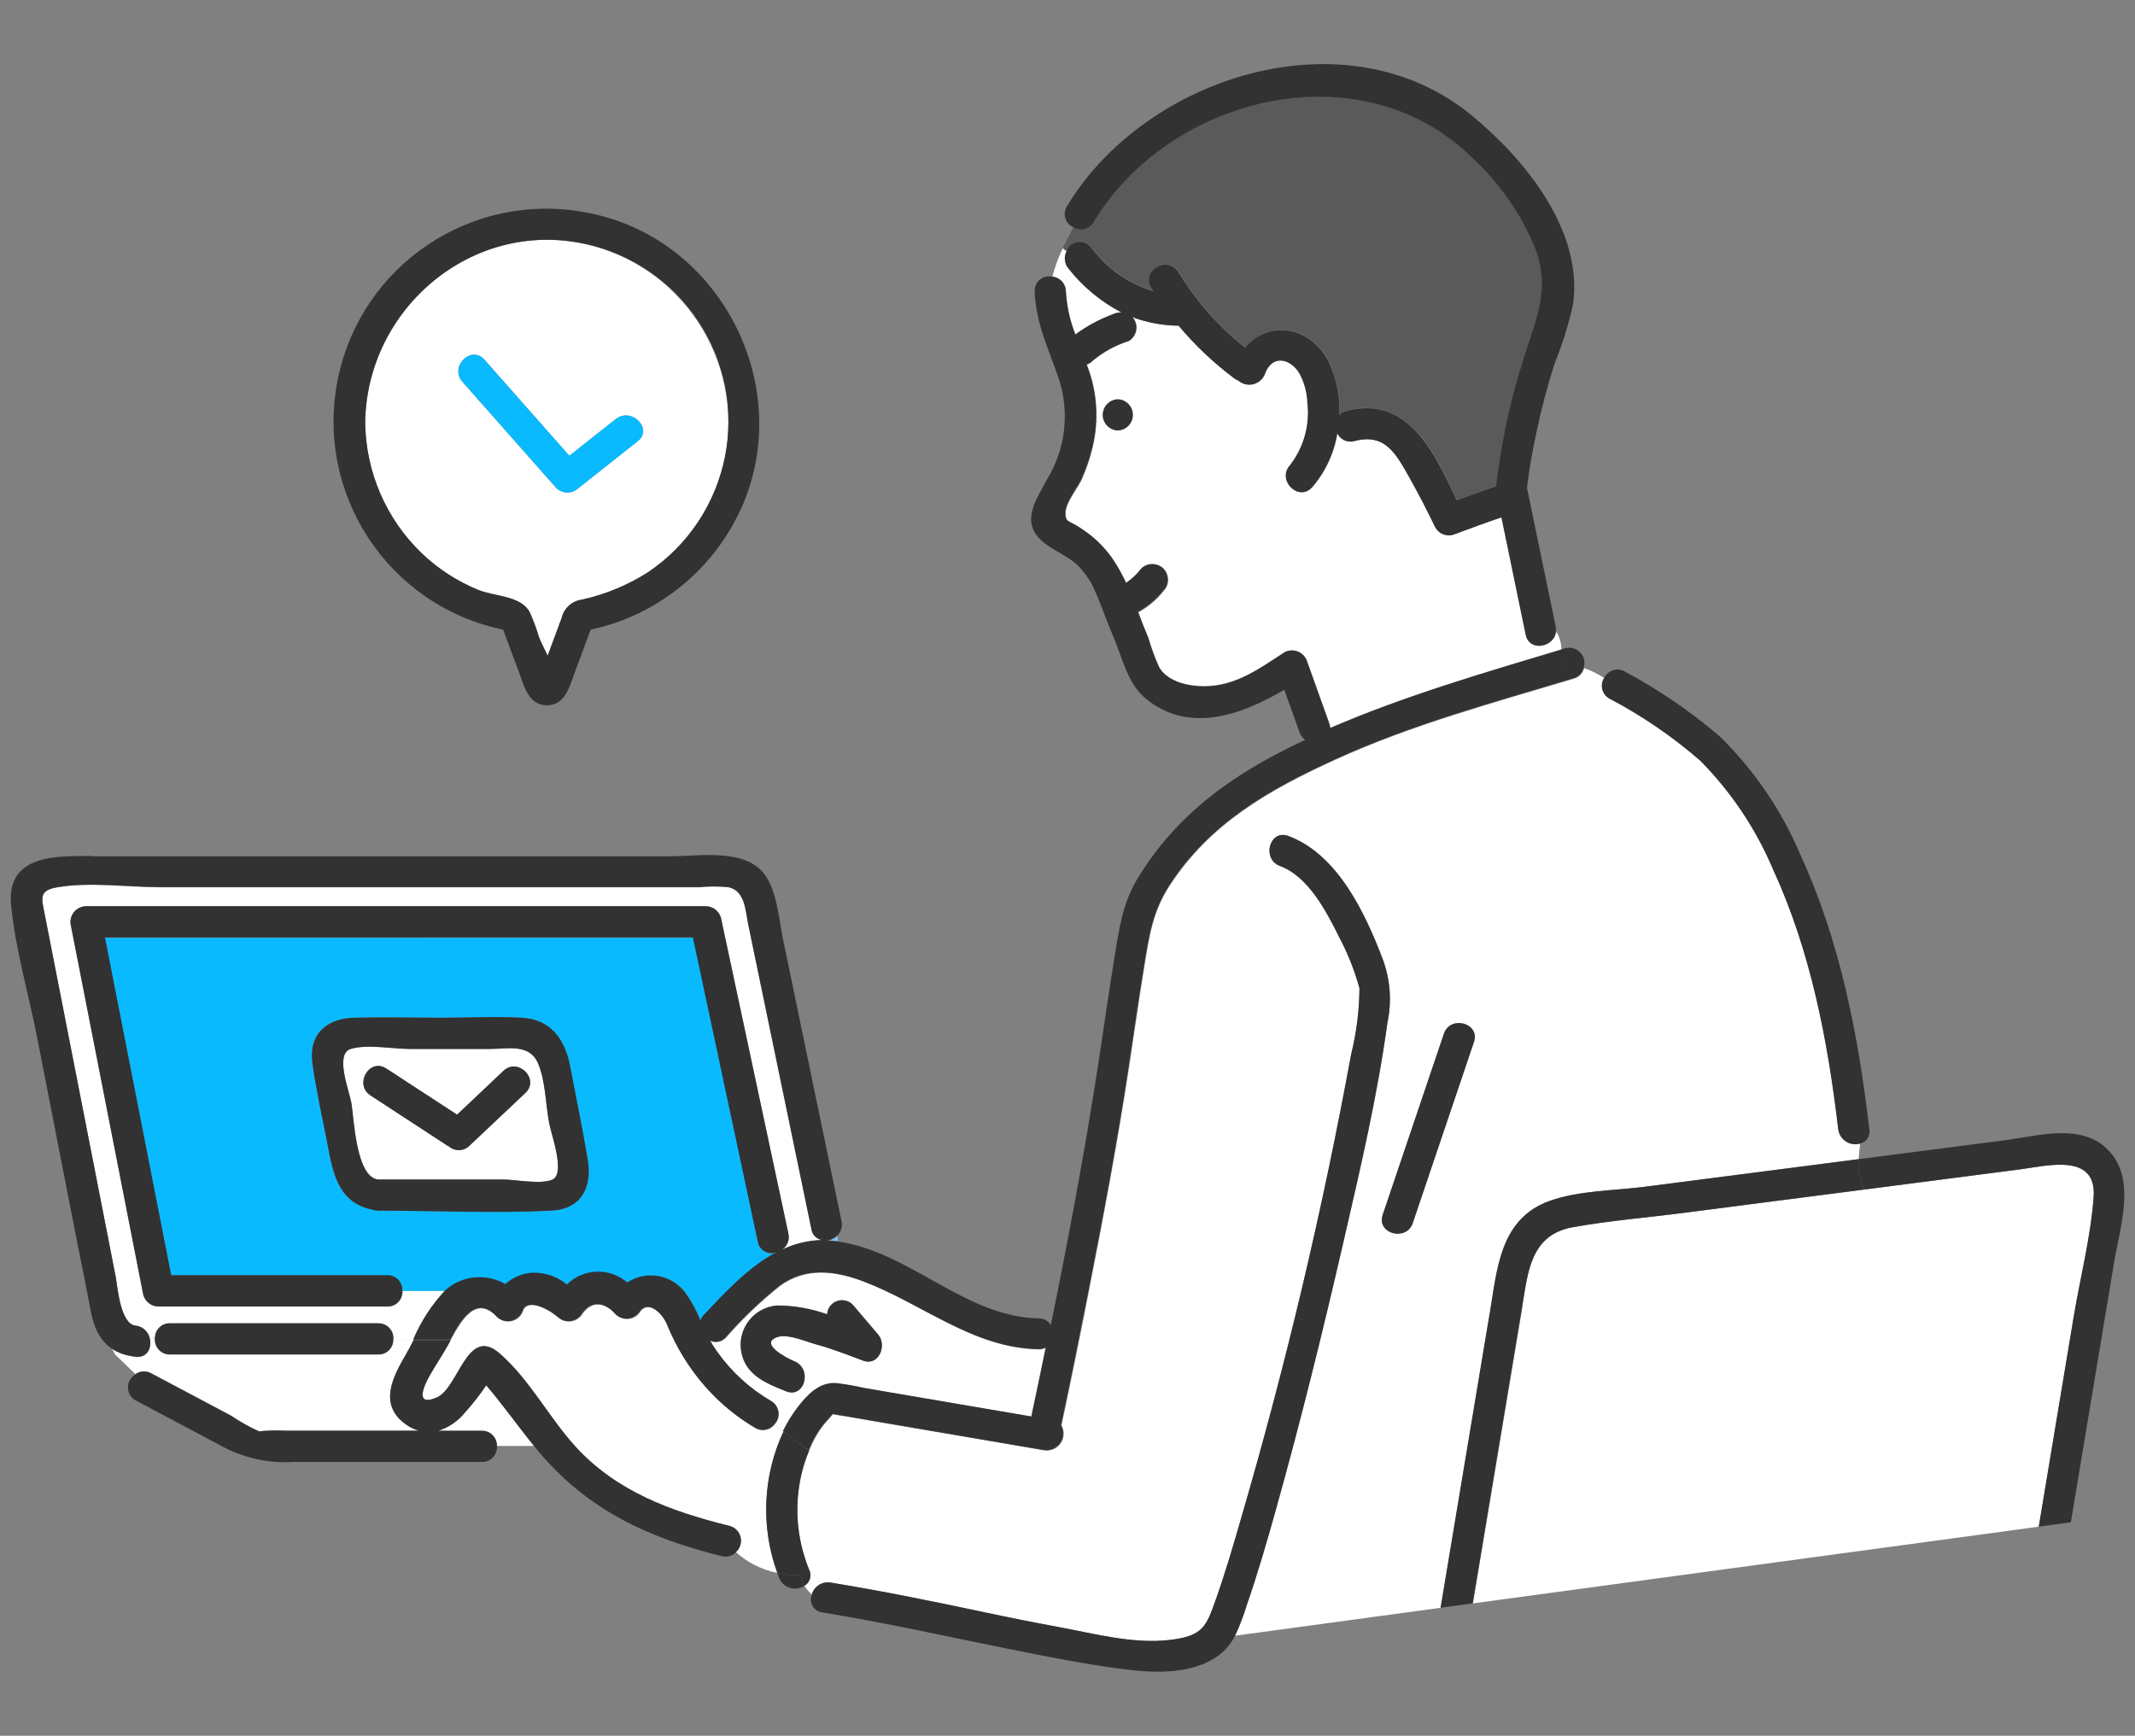 <?xml version="1.0" encoding="UTF-8"?><svg id="_レイヤー_2" xmlns="http://www.w3.org/2000/svg" viewBox="0 0 214 174"><rect x="0" y="0" width="214" height="174" fill="#808080" stroke="none"/><defs><style>.cls-1{fill:none;}.cls-2{fill:#fff;}.cls-3{fill:#323232;}.cls-4{fill:#0abaff;}.cls-5{fill:#5a5a5a;}.cls-6{fill:#78c8e6;}</style></defs><g id="_レイヤー_1-2"><g id="_グループ_10897"><path id="_パス_797" class="cls-2" d="m13.58,136.03c1.22.14,1.68-.97,1.41-1.9h.55c-.09.81.49,1.55,1.31,1.64.06,0,.13.01.19,0h20.88c.81.02,1.48-.61,1.5-1.42,0-.01,0-.03,0-.04h2.04c-.27.53-.53,1.03-.8,1.49-1.29,2.21-2.65,4.86-.2,6.8.45.37.97.64,1.53.8h-13.34c-.89-.05-1.79-.03-2.68.07-.97-.43-1.89-.95-2.77-1.55l-3.84-2.04-4.19-2.22c-.5-.29-1.13-.26-1.6.08l-2.01-1.93-.34-.6c.71.45,1.52.73,2.36.8Z"/><path id="_パス_798" class="cls-2" d="m72.81,134.06c1.64-1.87,3.44-3.59,5.38-5.14,2.61-1.91,5.57-1.51,8.41-.43,5.93,2.26,10.93,6.65,17.51,6.79.27,0,.53-.05.76-.18-.48,2.31-.96,4.62-1.45,6.93l-16.82-2.87c-.92-.21-1.85-.37-2.79-.48-1.65-.09-2.84,1.16-3.8,2.41-.57.75-1.06,1.55-1.48,2.4-.3-.23-.6-.45-.9-.66.58-.58.58-1.53,0-2.11-.1-.1-.21-.18-.33-.25-2.13-1.24-3.97-2.93-5.39-4.94-.26-.35-.49-.72-.7-1.1.55.25,1.2.1,1.6-.36Zm1.51,1.55c.47,2.28,2.54,3.09,4.47,3.86,1.64.66,2.46-1.58,1.39-2.65-.16-.16-.35-.28-.56-.36-.72-.29-3.73-1.85-1.58-2.46.98-.28,2.79.5,3.74.76.05.01.09.03.14.04,1.56.43,3.06,1.03,4.58,1.59,1.6.6,2.43-1.54,1.52-2.61l-2.53-2.97c-.56-.6-1.51-.63-2.11-.07-.28.26-.45.62-.47,1.01-1.61-.57-3.31-.87-5.02-.88-2.18.17-3.81,2.07-3.64,4.25.01.16.04.33.07.49Z"/><path id="_パス_800" class="cls-2" d="m43.01,137.99c.63-1.13,1.37-2.2,1.99-3.33.06-.11.12-.22.18-.33h0c.98-1.81,2.53-4.62,4.67-2.29.63.6,1.63.58,2.24-.05.17-.18.3-.4.37-.64.48-1.13,2.46-.18,3.47.69.64.61,1.64.58,2.25-.05.08-.08.14-.17.2-.26,1-1.43,2.34-1.11,3.37.06.63.61,1.63.59,2.24-.04.08-.08.15-.18.21-.28.79-1.05,2.13.05,2.69,1.32.64,1.59,1.46,3.1,2.46,4.5,1.69,2.39,3.86,4.39,6.38,5.88.63.38,1.45.24,1.91-.34.3.21.6.43.9.66-2.08,4.46-2.3,9.57-.62,14.19-1.55-.31-2.99-1.03-4.16-2.09.63-.57.68-1.54.12-2.17-.2-.22-.45-.38-.74-.45-5.83-1.45-11.31-3.42-15.45-7.95-2.65-2.9-4.68-6.83-7.65-9.38-3.23-2.77-4.08,3.52-6.26,4.45-2.2.94-1.33-1.08-.77-2.09Z"/><path id="_パス_801" class="cls-6" d="m82.93,124.35c.37-.06.72-.23.99-.5l.11.6s-.08-.01-.12-.02c-.33-.04-.65-.07-.98-.08Z"/><path id="_パス_802" class="cls-2" d="m48.29,143.42h-4.38c1.08-.34,2.02-1,2.72-1.88.76-.84,1.46-1.74,2.09-2.68,1.68,1.96,3.17,4.08,4.8,6.09h-3.73c.03-.81-.61-1.49-1.42-1.52-.03,0-.06,0-.09,0Z"/><path id="_パス_803" class="cls-5" d="m107.59,22.75c.7.44,1.62.22,2.06-.48,0-.02.02-.03.03-.05,7.63-12.68,26.75-17.33,37.85-6.5,2.82,2.58,5.02,5.75,6.44,9.3,1.41,3.98.06,6.83-1.14,10.63-1.38,4.25-2.34,8.63-2.84,13.07-1.32.44-2.64.92-3.94,1.4-2.27-4.81-4.9-10.57-11.06-8.95-.27.07-.52.21-.72.41.09-1.83-.27-3.65-1.05-5.31-1.84-3.69-6.09-4.22-8.38-1.45-2.67-2.11-4.94-4.68-6.71-7.59-1.05-1.71-3.75-.14-2.7,1.58.08.12.16.24.24.37-2.54-.76-4.76-2.33-6.32-4.47-.5-.6-1.39-.67-1.99-.17-.2.17-.35.39-.44.65-.13-.1-.26-.21-.39-.32.34-.71.7-1.41,1.07-2.12Z"/><path id="_パス_804" class="cls-2" d="m106.52,24.88c.12.11.26.22.39.32-.28.57-.19,1.25.22,1.73,1.43,1.82,3.23,3.31,5.29,4.38-.29,0-.58.06-.84.18-1.35.5-2.63,1.18-3.78,2.04-.54-1.38-.87-2.84-.95-4.32,0-.77-.59-1.41-1.36-1.49.25-.98.6-1.93,1.04-2.84Z"/><path id="_パス_805" class="cls-2" d="m108.51,47.87c.52-1.18.91-2.41,1.16-3.68.47-2.46.26-5-.61-7.34-.04-.1-.08-.2-.11-.3.24-.08.45-.22.62-.4,1.06-.88,2.28-1.54,3.59-1.96.74-.44.99-1.39.56-2.14-.05-.09-.12-.18-.19-.26,1.49.56,3.06.85,4.64.86,1.65,1.97,3.52,3.74,5.58,5.28.12.09.26.16.4.22.7.61,1.75.53,2.36-.16.13-.15.23-.32.3-.5.72-2,2.55-1.56,3.46-.08.5.92.78,1.94.81,2.98.26,2.23-.37,4.47-1.75,6.25-1.35,1.49.86,3.7,2.21,2.21,1.33-1.54,2.21-3.42,2.53-5.43.3.66,1.04,1,1.74.79,3.05-.8,4.14,1.26,5.52,3.71.91,1.63,1.76,3.29,2.58,4.97.36.61,1.08.91,1.76.72,1.61-.6,3.23-1.2,4.86-1.75.81,3.92,1.62,7.84,2.43,11.76.37,1.78,2.86,1.26,3.03-.31.35.56.53,1.21.51,1.86-7.81,2.35-15.65,4.63-23.14,7.86,0-.16-.03-.32-.09-.47l-2.21-6.18c-.24-.84-1.12-1.32-1.96-1.07-.12.03-.23.08-.33.14-2.48,1.63-4.9,3.38-8.01,3.39-1.57,0-3.59-.42-4.51-1.85-.45-.99-.83-2.01-1.13-3.05-.35-.81-.68-1.68-1.01-2.55.98-.54,1.84-1.27,2.54-2.14.59-.62.59-1.59,0-2.21-.61-.6-1.6-.6-2.21,0-.43.56-.95,1.04-1.53,1.44-.38-.85-.83-1.66-1.36-2.43-.59-.86-1.31-1.63-2.11-2.28-.47-.38-.97-.73-1.49-1.04-.79-.49-1.14-.35-1.13-1.3.02-1.09,1.27-2.52,1.7-3.52Zm3.54-4.72c.86-.03,1.54-.76,1.5-1.62-.03-.82-.69-1.47-1.5-1.5-.86.03-1.54.75-1.51,1.61.03.82.69,1.48,1.51,1.51h0Z"/><path id="_パス_806" class="cls-2" d="m13.58,132.91c-1.54-.18-1.79-3.9-2-4.98l-1.76-9-4.28-21.85c-.4-2.04-.8-4.08-1.2-6.12-.24-1.24-.1-1.75,1.47-2.01,3.22-.54,6.99,0,10.24,0h54.07c.96-.09,1.93-.09,2.89,0,1.69.37,1.71,2.36,2,3.79,2.11,10.16,4.22,20.33,6.32,30.49.08.57.53,1.01,1.09,1.1-1.4.03-2.78.36-4.04.97.54-.35.79-1.01.64-1.63-2.25-10.55-4.51-21.1-6.76-31.65-.19-.67-.81-1.14-1.51-1.15H8.63c-.87.02-1.57.74-1.55,1.61,0,.12.02.24.05.36l7.25,36.99c.19.67.8,1.14,1.51,1.15h22.95c.82.01,1.49-.63,1.5-1.45,0-.05,0-.1,0-.15h4.33c-1.35,1.44-2.43,3.11-3.2,4.93h-2.04c.1-.81-.48-1.55-1.3-1.65-.07,0-.13-.01-.2-.01h-20.88c-.81-.02-1.48.61-1.5,1.42,0,.02,0,.03,0,.05h-.54c-.17-.66-.73-1.15-1.41-1.22Z"/><path id="_パス_807" class="cls-4" d="m38.82,127.87h-21.67c-2.21-11.29-4.42-22.58-6.64-33.86h58.99l6.51,30.51c.14.75.86,1.25,1.61,1.12.11-.02.21-.05.31-.09-2.81,1.46-5.16,4.01-7.34,6.32-.15.16-.27.34-.34.54-.38-.97-.88-1.88-1.48-2.73-1.36-1.86-3.93-2.33-5.85-1.07-1.76-1.52-4.4-1.43-6.05.21-1.04-.88-2.39-1.3-3.75-1.16-.9.12-1.74.51-2.42,1.11-1.66-.95-3.71-.91-5.33.1-.25.16-.49.34-.71.54h-4.33c.03-.81-.6-1.5-1.41-1.53-.03,0-.06,0-.09,0Zm16.41-6.51c3.01-.15,4.14-2.3,3.68-5.06-.51-3.11-1.17-6.21-1.75-9.32-.51-2.72-1.88-4.8-4.91-4.96-2.6-.14-5.24,0-7.84,0-2.96,0-5.93-.07-8.9,0-2.79.07-4.61,1.66-4.2,4.61.41,2.88,1.08,5.75,1.61,8.61.55,2.92,1.26,5.38,4.42,6.03.17.06.35.09.53.09.13.02.26.02.39,0,5.64.01,11.34.28,16.96,0h0Z"/><path id="_パス_808" class="cls-2" d="m81.11,157.37c-1.28-3.11-1.54-6.56-.72-9.83.19-.73.43-1.45.72-2.15.99.68,2.16,1.05,3.36,1.08-1.2-.03-2.37-.4-3.36-1.08.2-.48.42-.94.68-1.39.32-.57.7-1.1,1.14-1.58.07-.07.39-.42.57-.65.37.08.75.13,1.12.19l4.01.69,16.05,2.74c.92.14,1.77-.49,1.92-1.4.06-.37-.01-.75-.2-1.08.93-4.38,1.83-8.78,2.69-13.18,1.49-7.59,2.94-15.2,4.1-22.85.51-3.35.98-6.7,1.53-10.05.49-3.01.84-5.43,2.49-7.98,4.06-6.3,10.04-9.67,16.67-12.7,7.65-3.49,15.85-5.7,23.87-8.11.51-.13.91-.54,1.04-1.06.71.24,1.38.57,2.01.99-.43.69-.22,1.59.47,2.02.02.01.05.03.07.04,3.28,1.73,6.34,3.82,9.13,6.25,3.09,3.13,5.56,6.82,7.27,10.88,3.76,8.15,5.49,17.18,6.53,26.05.13.94,1,1.6,1.94,1.48.08-.01.16-.03.24-.05-.06.52-.12,1.04-.15,1.56l-21.46,2.77c-3.01.39-6.57.37-9.46,1.4-5.03,1.78-5.3,6.85-6.04,11.28l-4.92,29.52-20.61,2.8c.47-1.01.86-2.05,1.18-3.11,1.09-3.13,2-6.32,2.9-9.51,2.49-8.88,4.7-17.84,6.77-26.83,1.68-7.29,3.41-14.63,4.42-22.04.44-2.08.28-4.25-.45-6.25-1.76-4.62-4.53-10.58-9.49-12.42-1.89-.7-2.7,2.32-.83,3.01,2.9,1.07,4.72,4.7,6.01,7.29.82,1.58,1.48,3.24,1.95,4.96-.02,2.24-.3,4.48-.84,6.66-2.87,15.61-6.53,31.06-10.97,46.3-.79,2.78-1.6,5.55-2.57,8.27-.98,2.76-1.28,3.7-4.61,4.1-3.67.44-7.57-.63-11.16-1.29-2.48-.46-4.96-.95-7.43-1.48-5.13-1.09-10.26-2.14-15.44-2.98-.83-.13-1.63.38-1.87,1.19-.29-.24-.55-.54-.74-.87.55-.33.76-1.03.48-1.61Zm57.48-35.6c-.65,1.91,2.37,2.72,3.01.83l6.13-18.14c.65-1.91-2.37-2.72-3.01-.83l-6.13,18.14Z"/><path id="_パス_809" class="cls-2" d="m152.6,130.9c.57-3.43.84-7.12,5.07-7.88,3.67-.66,7.43-.96,11.13-1.44l18.11-2.34c.03.06.05.11.09.17-.03-.06-.06-.11-.09-.17l15.52-2.01c2.72-.35,7.75-1.73,7.43,2.77-.28,3.99-1.34,8.07-2,12.01l-3.5,21.03-56.72,7.69,4.98-29.84Z"/><path id="_パス_810" class="cls-3" d="m80.63,158.96c-.79.53-1.85.31-2.37-.47-.06-.09-.11-.19-.16-.29-.07-.17-.12-.35-.19-.52.78.16,1.57.24,2.37.24.05.37.17.73.35,1.05Z"/><path id="_パス_811" class="cls-3" d="m13.57,137.77l1.34,1.29-1.34-1.29c.47-.34,1.1-.37,1.6-.08l4.19,2.22,3.84,2.04c.88.6,1.8,1.11,2.77,1.55.89-.1,1.79-.12,2.68-.07h13.34c-.56-.16-1.08-.43-1.53-.8-2.45-1.94-1.09-4.59.2-6.8.27-.46.53-.97.8-1.49h3.72c-.06.12-.12.23-.18.33-.62,1.14-1.36,2.2-1.99,3.33-.57,1.02-1.43,3.03.77,2.09,2.18-.92,3.03-7.22,6.26-4.45,2.98,2.55,5,6.48,7.65,9.38,4.14,4.53,9.61,6.5,15.45,7.95.82.22,1.3,1.07,1.08,1.89-.08.28-.24.54-.45.74-.45-.4-.87-.84-1.24-1.32.38.47.79.91,1.24,1.32-.38.39-.93.54-1.45.39-7.37-1.83-13.43-4.63-18.35-10.5-.15-.18-.28-.36-.43-.53h0c-1.63-2-3.12-4.13-4.8-6.09-.63.94-1.33,1.84-2.09,2.68-.7.89-1.64,1.54-2.72,1.88h4.38c.81-.02,1.48.63,1.5,1.44,0,.03,0,.06,0,.08h0c.07.81-.54,1.53-1.35,1.6-.05,0-.1,0-.15,0-6.3,0-12.6.01-18.9,0-2.58.17-5.15-.43-7.4-1.7l-8.4-4.46c-.73-.39-1-1.3-.6-2.03.13-.24.33-.45.57-.59Z"/><path id="_パス_812" class="cls-3" d="m9.23,85.84h57.9c2.85,0,7.4-.82,9.41,1.69,1.34,1.67,1.53,4.61,1.96,6.69.74,3.57,1.48,7.14,2.22,10.71,1.21,5.83,2.42,11.66,3.63,17.49.12.52-.04,1.07-.43,1.44l-.38-2.04.38,2.04c-.27.27-.62.44-.99.5.33.01.66.04.98.08.04,0,.08.01.12.02l.64,3.43-.64-3.43c7.22,1.05,12.68,7.55,20.07,7.7.5,0,.96.24,1.23.66,1.77-8.66,3.4-17.36,4.74-26.08.55-3.57,1.05-7.15,1.63-10.72.47-2.86.81-5.47,2.33-7.97,3.94-6.47,9.55-10.44,16.26-13.63.18-.08.36-.17.54-.25-.27-.19-.47-.46-.58-.78l-1.52-4.25c-4.26,2.53-9.56,4.46-13.89.89-1.89-1.57-2.4-4.31-3.35-6.47-.62-1.4-1.08-2.87-1.71-4.26-.38-.9-.91-1.72-1.57-2.44-1.08-1.14-2.53-1.57-3.69-2.56-2.34-1.99-.63-4.25.51-6.37,1.77-2.98,2.18-6.57,1.13-9.87-1.01-2.99-2.34-5.62-2.45-8.84-.04-.8.58-1.48,1.37-1.52.13,0,.26,0,.39.03-.26,1.05-.33,2.15-.2,3.23-.13-1.08-.06-2.17.2-3.23.77.08,1.35.72,1.36,1.49.09,1.48.41,2.94.95,4.32,1.16-.86,2.43-1.54,3.78-2.04.26-.12.55-.18.84-.18-2.05-1.07-3.85-2.56-5.29-4.38-.41-.48-.5-1.16-.22-1.73,1.07.63,2.09,1.34,3.06,2.11-.97-.77-1.99-1.48-3.06-2.11.24-.74,1.04-1.15,1.78-.91.25.08.48.23.65.44,1.56,2.14,3.78,3.71,6.32,4.47-.08-.12-.16-.24-.24-.37-1.05-1.72,1.65-3.29,2.7-1.58,1.77,2.91,4.04,5.48,6.71,7.59,2.29-2.77,6.54-2.24,8.38,1.45.78,1.66,1.15,3.48,1.05,5.31.2-.2.44-.35.72-.41,6.16-1.62,8.79,4.14,11.06,8.95,1.31-.48,2.62-.96,3.94-1.4.51-4.44,1.46-8.82,2.84-13.07,1.21-3.8,2.55-6.66,1.14-10.63-1.42-3.55-3.62-6.72-6.44-9.3-11.09-10.83-30.21-6.18-37.85,6.5-.41.72-1.32.96-2.04.55-.02,0-.03-.02-.05-.03.47-.9.94-1.8,1.34-2.73-.4.94-.87,1.84-1.34,2.73-.73-.34-1.04-1.21-.7-1.94.03-.06.06-.11.09-.16,7.85-13.03,27.97-19.43,40.53-9.13,5.32,4.36,11.22,11.55,10.2,18.93-.45,2.06-1.08,4.08-1.88,6.04-.7,2.22-1.3,4.47-1.78,6.75-.4,1.87-.75,3.76-.96,5.66.96,4.62,1.91,9.24,2.87,13.87.03.17.04.35.02.52-.19-.26-.45-.46-.73-.6.29.14.54.34.73.6-.17,1.57-2.66,2.09-3.03.31-.81-3.92-1.62-7.84-2.43-11.76-1.63.55-3.24,1.16-4.86,1.75-.68.19-1.41-.11-1.76-.72-.81-1.68-1.66-3.34-2.58-4.97-1.37-2.45-2.46-4.51-5.52-3.71-.7.21-1.44-.13-1.74-.79-.33,2.01-1.2,3.89-2.53,5.43-1.35,1.49-3.55-.72-2.21-2.21,1.38-1.77,2.01-4.02,1.75-6.25-.03-1.04-.31-2.06-.81-2.98-.9-1.48-2.74-1.92-3.46.08-.33.86-1.3,1.29-2.16.96-.18-.07-.35-.17-.5-.3-.14-.05-.28-.12-.4-.22-2.06-1.54-3.93-3.31-5.58-5.28-1.59-.02-3.16-.31-4.64-.86.58.64.52,1.63-.12,2.21-.08.07-.16.13-.25.18-1.31.42-2.53,1.08-3.59,1.96-.17.18-.39.32-.62.4.04.1.08.2.11.3.87,2.35,1.08,4.89.61,7.34-.25,1.26-.64,2.5-1.16,3.68-.43,1-1.68,2.43-1.7,3.52-.02.94.34.81,1.13,1.3.52.31,1.02.66,1.49,1.04.81.66,1.52,1.43,2.11,2.28.52.77.97,1.58,1.36,2.43.59-.39,1.1-.88,1.53-1.44.61-.6,1.6-.6,2.21,0,.59.62.59,1.59,0,2.21-.7.87-1.56,1.6-2.54,2.14.33.87.66,1.73,1.01,2.55.3,1.04.67,2.06,1.13,3.05.92,1.44,2.94,1.85,4.51,1.85,3.11,0,5.53-1.76,8.01-3.39.76-.43,1.72-.16,2.15.6.06.11.11.22.14.33l2.21,6.18c.05.15.08.31.09.47,7.49-3.23,15.33-5.51,23.14-7.86.06.87.09,1.72.84,2.21-.74-.5-.78-1.35-.84-2.21l.42-.13c.82-.23,1.67.26,1.89,1.07.08.29.07.59-.02.88-.14-.05-.27-.1-.42-.13.14.04.28.09.42.13-.13.52-.53.92-1.04,1.06-8.03,2.42-16.23,4.62-23.87,8.11-6.63,3.03-12.61,6.4-16.67,12.7-1.64,2.55-1.99,4.97-2.49,7.98-.55,3.34-1.02,6.7-1.53,10.05-1.16,7.65-2.6,15.26-4.1,22.85-.87,4.4-1.76,8.79-2.69,13.18.46.81.17,1.83-.64,2.29-.33.19-.71.26-1.08.2l-16.05-2.74-4.01-.69c-.37-.06-.75-.11-1.12-.19-.18.23-.5.57-.57.65-.44.48-.82,1.01-1.14,1.58-.26.45-.48.91-.68,1.39-.9-.56-1.73-1.25-2.58-1.91.41-.85.91-1.65,1.48-2.4.96-1.25,2.15-2.49,3.8-2.41.94.11,1.87.26,2.79.48l16.82,2.87c.49-2.31.98-4.62,1.45-6.93-.23.13-.5.19-.76.18-6.58-.14-11.57-4.54-17.51-6.79-2.84-1.08-5.8-1.48-8.41.43-1.94,1.55-3.74,3.27-5.38,5.14-.39.46-1.04.61-1.59.36.21.38.44.75.7,1.1,1.42,2.01,3.26,3.7,5.39,4.94.72.4.98,1.31.58,2.03-.07.12-.15.23-.25.33-.62-.44-1.29-.79-2-1.04.71.25,1.38.6,2,1.04-.46.58-1.28.72-1.91.34-2.52-1.48-4.69-3.49-6.38-5.88-.99-1.4-1.82-2.91-2.46-4.5-.56-1.26-1.9-2.36-2.69-1.32-.45.75-1.43.98-2.17.53-.1-.06-.19-.13-.28-.21-1.03-1.17-2.37-1.49-3.37-.06-.46.75-1.44.98-2.19.52-.09-.06-.18-.13-.26-.2-1.01-.87-2.99-1.82-3.47-.69-.25.84-1.13,1.31-1.97,1.06-.24-.07-.46-.2-.64-.37-2.14-2.33-3.69.47-4.67,2.29h-3.72c.77-1.82,1.85-3.49,3.2-4.93h0c.22-.2.46-.38.71-.54,1.62-1.02,3.67-1.05,5.33-.1.68-.6,1.52-.99,2.42-1.11,1.35-.14,2.71.28,3.75,1.16,1.65-1.64,4.29-1.73,6.05-.21,1.93-1.26,4.5-.79,5.85,1.07.6.85,1.1,1.76,1.48,2.73.08-.2.19-.39.34-.54,2.18-2.31,4.53-4.86,7.34-6.32-.7.31-1.52-.01-1.83-.71-.04-.1-.08-.2-.09-.31l-6.51-30.51H10.52c2.21,11.29,4.42,22.58,6.64,33.86h21.67c.81-.02,1.48.63,1.5,1.44,0,.03,0,.06,0,.09h0c.07.81-.54,1.53-1.35,1.6-.05,0-.1,0-.15,0H15.87c-.7,0-1.31-.47-1.51-1.15-2.42-12.33-4.83-24.66-7.25-36.99-.22-.85.29-1.71,1.14-1.93.12-.03.24-.05.36-.05h62.14c.7,0,1.31.47,1.51,1.15,2.25,10.55,4.51,21.1,6.76,31.65.15.63-.11,1.28-.64,1.63,1.26-.61,2.64-.94,4.04-.97-.57-.09-1.01-.53-1.09-1.1-2.11-10.16-4.22-20.33-6.32-30.49-.3-1.43-.31-3.43-2-3.79-.96-.09-1.93-.09-2.89,0H16.05c-3.25,0-7.02-.54-10.24,0-1.58.26-1.72.78-1.47,2.01.4,2.04.8,4.08,1.2,6.12l4.28,21.85,1.76,9c.21,1.07.46,4.8,2,4.98.68.07,1.24.56,1.41,1.22h0c.27.94-.19,2.04-1.41,1.9-2.94-.34-4.05-2.13-4.53-4.8-.38-2.09-.82-4.17-1.23-6.25l-4.13-21.1c-.84-4.31-2.18-8.79-2.58-13.17-.46-5.09,4.68-4.87,8.12-4.87Zm127.81-43.44c-1.04.52-1.56-1.04-2.6-.52,1.04-.52,1.56,1.04,2.6.52Z"/><path id="_パス_813" class="cls-3" d="m80.39,147.54c-.81,3.27-.56,6.71.72,9.83.28.58.07,1.27-.48,1.6-.19-.32-.3-.68-.35-1.05h0c-.05-.35-.03-.7.03-1.04-.07.34-.08.69-.03,1.04-.8,0-1.59-.08-2.37-.24-1.68-4.63-1.46-9.73.62-14.19.85.65,1.68,1.35,2.58,1.91-.29.7-.54,1.42-.72,2.15Z"/><path id="_パス_814" class="cls-3" d="m112.04,40.03c.86.03,1.54.76,1.5,1.62-.03.82-.69,1.47-1.5,1.5-.86-.03-1.54-.76-1.5-1.62.03-.82.69-1.47,1.5-1.5Z"/><path id="_パス_815" class="cls-3" d="m160.79,67.97c.99.64,1.89,1.4,2.78,2-.89-.6-1.79-1.36-2.78-2,.35-.74,1.23-1.06,1.97-.71.05.02.1.05.14.08,3.38,1.81,6.55,3.98,9.47,6.47,3.43,3.36,6.17,7.36,8.05,11.78,4.01,8.69,5.85,18.17,6.95,27.62.12.65-.29,1.29-.94,1.43.17-1,.18-2.03.03-3.04.15,1.01.14,2.03-.03,3.04-.92.26-1.87-.27-2.13-1.19-.02-.08-.04-.16-.05-.24-1.04-8.86-2.77-17.89-6.53-26.05-1.71-4.05-4.18-7.74-7.27-10.88-2.79-2.43-5.86-4.53-9.13-6.25-.71-.39-.97-1.28-.58-1.99.01-.02.03-.05.04-.07Z"/><path id="_パス_816" class="cls-3" d="m144.73,103.63c.64-1.89,3.66-1.08,3.01.83l-6.13,18.14c-.64,1.89-3.66,1.08-3.01-.83l6.13-18.14Z"/><path id="_パス_817" class="cls-3" d="m81.37,159.83c1.03.8,2.31,1.23,3.62,1.2-1.31.03-2.59-.4-3.62-1.2.23-.81,1.03-1.32,1.87-1.19,5.18.84,10.31,1.89,15.44,2.98,2.47.53,4.94,1.02,7.43,1.48,3.59.66,7.49,1.73,11.16,1.29,3.33-.4,3.63-1.34,4.61-4.1.96-2.72,1.77-5.5,2.57-8.27,4.44-15.24,8.11-30.69,10.97-46.3.54-2.18.83-4.41.84-6.66-.47-1.72-1.12-3.38-1.95-4.96-1.29-2.59-3.11-6.21-6.01-7.29-1.87-.69-1.06-3.71.83-3.01,4.97,1.84,7.74,7.8,9.49,12.42.73,2,.89,4.17.45,6.25-1.01,7.41-2.75,14.76-4.42,22.04-2.07,8.99-4.28,17.95-6.77,26.83-.89,3.19-1.81,6.38-2.9,9.51-.32,1.06-.72,2.1-1.18,3.11l-3.42.46,3.42-.46c-.28.57-.65,1.08-1.1,1.52-2.6,2.43-6.8,2.27-10.06,1.85-3.88-.5-7.74-1.27-11.57-2.04-6.22-1.25-12.39-2.64-18.65-3.65-.71-.08-1.22-.73-1.14-1.44.02-.13.05-.26.1-.38Z"/><path id="_パス_818" class="cls-3" d="m18.7,134.13h-3.17c0-.81.64-1.47,1.45-1.47.02,0,.03,0,.05,0h20.88c.82-.01,1.5.64,1.51,1.46,0,.07,0,.14-.01.2h0c0,.81-.65,1.46-1.46,1.46-.01,0-.03,0-.04,0h-20.88c-.82.01-1.49-.64-1.51-1.46,0-.06,0-.13,0-.19h3.17Z"/><path id="_パス_819" class="cls-3" d="m78.79,139.47c-1.93-.78-4.01-1.58-4.47-3.86-.44-2.14.94-4.23,3.08-4.67.16-.03.33-.06.49-.07,1.71,0,3.41.31,5.02.88.04-.82.75-1.45,1.57-1.41.38.02.75.19,1.01.47l2.53,2.97c.91,1.07.08,3.21-1.52,2.61-1.52-.57-3.02-1.16-4.58-1.59-.05-.01-.09-.03-.14-.04-.95-.26-2.76-1.04-3.74-.76-2.15.61.86,2.17,1.58,2.46.21.08.4.21.56.36,1.07,1.06.25,3.3-1.39,2.65Z"/><path id="_パス_820" class="cls-3" d="m149.32,131.65c.74-4.43,1.01-9.5,6.04-11.28,2.9-1.03,6.45-1.01,9.46-1.4l21.46-2.77c-.09,1.05.12,2.11.61,3.04l-18.11,2.34c-3.69.48-7.46.78-11.13,1.44-4.23.76-4.49,4.44-5.07,7.88l-4.97,29.83-3.22.44,4.92-29.51Z"/><path id="_パス_821" class="cls-3" d="m186.29,116.2l14.69-1.9c3.23-.42,7.4-1.69,10.1.76,3.17,2.88,1.43,7.83.83,11.47-1.45,8.69-2.89,17.38-4.34,26.07l-3.22.44,3.5-21.03c.65-3.94,1.71-8.02,2-12.01.32-4.49-4.71-3.12-7.43-2.77l-15.52,2.01c-.49-.93-.71-1.99-.61-3.04Z"/><path id="_パス_822" class="cls-2" d="m72.68,45.78c-.95,4.73-3.72,8.89-7.72,11.59-2.03,1.3-4.28,2.23-6.64,2.75-.99.13-1.79.85-2.01,1.82-.48,1.26-.95,2.53-1.41,3.8-.33-.71-.7-1.4-.87-1.87-.26-.86-.57-1.7-.94-2.52-.9-1.64-3.49-1.55-5.15-2.21-2.09-.85-4-2.09-5.63-3.64-3.61-3.46-5.67-8.23-5.7-13.23.2-11.35,10.71-20.29,22.04-17.81,9.66,2.18,15.86,11.6,14.04,21.33Zm-10.96-3.77l-4.65,3.68-8.51-9.63c-1.33-1.51-3.53.71-2.21,2.21l9.42,10.66c.62.59,1.59.59,2.21,0l5.95-4.71c1.58-1.25-.65-3.44-2.21-2.21h0Z"/><path id="_パス_823" class="cls-3" d="m59.21,63.11l-1.61,4.33c-.51,1.37-.95,3.26-2.78,3.26s-2.27-1.88-2.78-3.26c-.54-1.44-1.07-2.88-1.61-4.32-11.53-2.39-18.94-13.67-16.55-25.2,2.37-11.42,13.46-18.82,24.91-16.61,13.14,2.41,20.84,16.92,15.71,29.18-2.74,6.44-8.44,11.16-15.29,12.63Zm-.57-38.66c-11.33-2.48-21.83,6.45-22.04,17.81.03,5,2.09,9.78,5.7,13.23,1.63,1.55,3.55,2.79,5.63,3.64,1.65.67,4.25.58,5.15,2.21.37.82.69,1.66.94,2.52.18.47.54,1.17.87,1.87.47-1.27.93-2.53,1.41-3.8.23-.97,1.03-1.69,2.01-1.82,2.36-.52,4.61-1.45,6.64-2.75,8.35-5.61,10.58-16.92,4.97-25.27-2.63-3.92-6.68-6.66-11.3-7.65h0Z"/><path id="_パス_824" class="cls-2" d="m50.44,118.24h-12.56c-2.24-.29-2.4-6.27-2.67-7.72-.24-1.27-1.66-4.88-.06-5.37,1.64-.5,4.23,0,5.93,0h8.1c1.65,0,3.86-.56,4.73,1.4.77,1.73.79,4.22,1.14,6.07.21,1.1,1.63,5,.34,5.62-1.1.53-3.77,0-4.95,0Zm.01-10.89l-4.64,4.39-7.1-4.63c-1.69-1.1-3.25,1.6-1.58,2.7l7.67,5.01c.05.03.1.06.16.08.59.54,1.51.53,2.08-.04l5.61-5.3c1.47-1.39-.74-3.59-2.2-2.21h0Z"/><path id="_パス_825" class="cls-3" d="m37.88,121.36c-.18,0-.36-.03-.53-.09-3.16-.65-3.87-3.11-4.42-6.03-.54-2.86-1.21-5.73-1.61-8.61-.42-2.95,1.41-4.54,4.2-4.61,2.96-.07,5.93,0,8.9,0,2.6,0,5.24-.14,7.84,0,3.03.16,4.4,2.24,4.91,4.96.58,3.1,1.24,6.2,1.75,9.32.45,2.77-.68,4.92-3.68,5.06-5.62.28-11.32.02-16.95,0-.13.02-.27.02-.4,0Zm17.17-8.74c-.35-1.85-.37-4.34-1.14-6.07-.87-1.96-3.08-1.4-4.73-1.4h-8.1c-1.7,0-4.29-.5-5.93,0-1.6.49-.18,4.1.06,5.37.27,1.45.43,7.43,2.67,7.72h12.56c1.18,0,3.85.53,4.95,0,1.3-.62-.13-4.52-.34-5.62h0Z"/><path id="_パス_826" class="cls-3" d="m47.05,114.86c-.57.56-1.49.58-2.08.04-.05-.02-.11-.05-.16-.08l-7.67-5.01c-1.68-1.09-.11-3.8,1.58-2.7l7.1,4.63,4.64-4.39c1.46-1.38,3.67.82,2.21,2.21l-5.62,5.3Z"/><path id="_パス_827" class="cls-4" d="m63.93,44.22l-5.95,4.71c-.62.59-1.59.59-2.21,0l-9.42-10.66c-1.33-1.5.87-3.72,2.21-2.21l8.51,9.63,4.65-3.68c1.56-1.23,3.78.96,2.21,2.21Z"/></g><rect class="cls-1" width="214" height="174"/></g></svg>